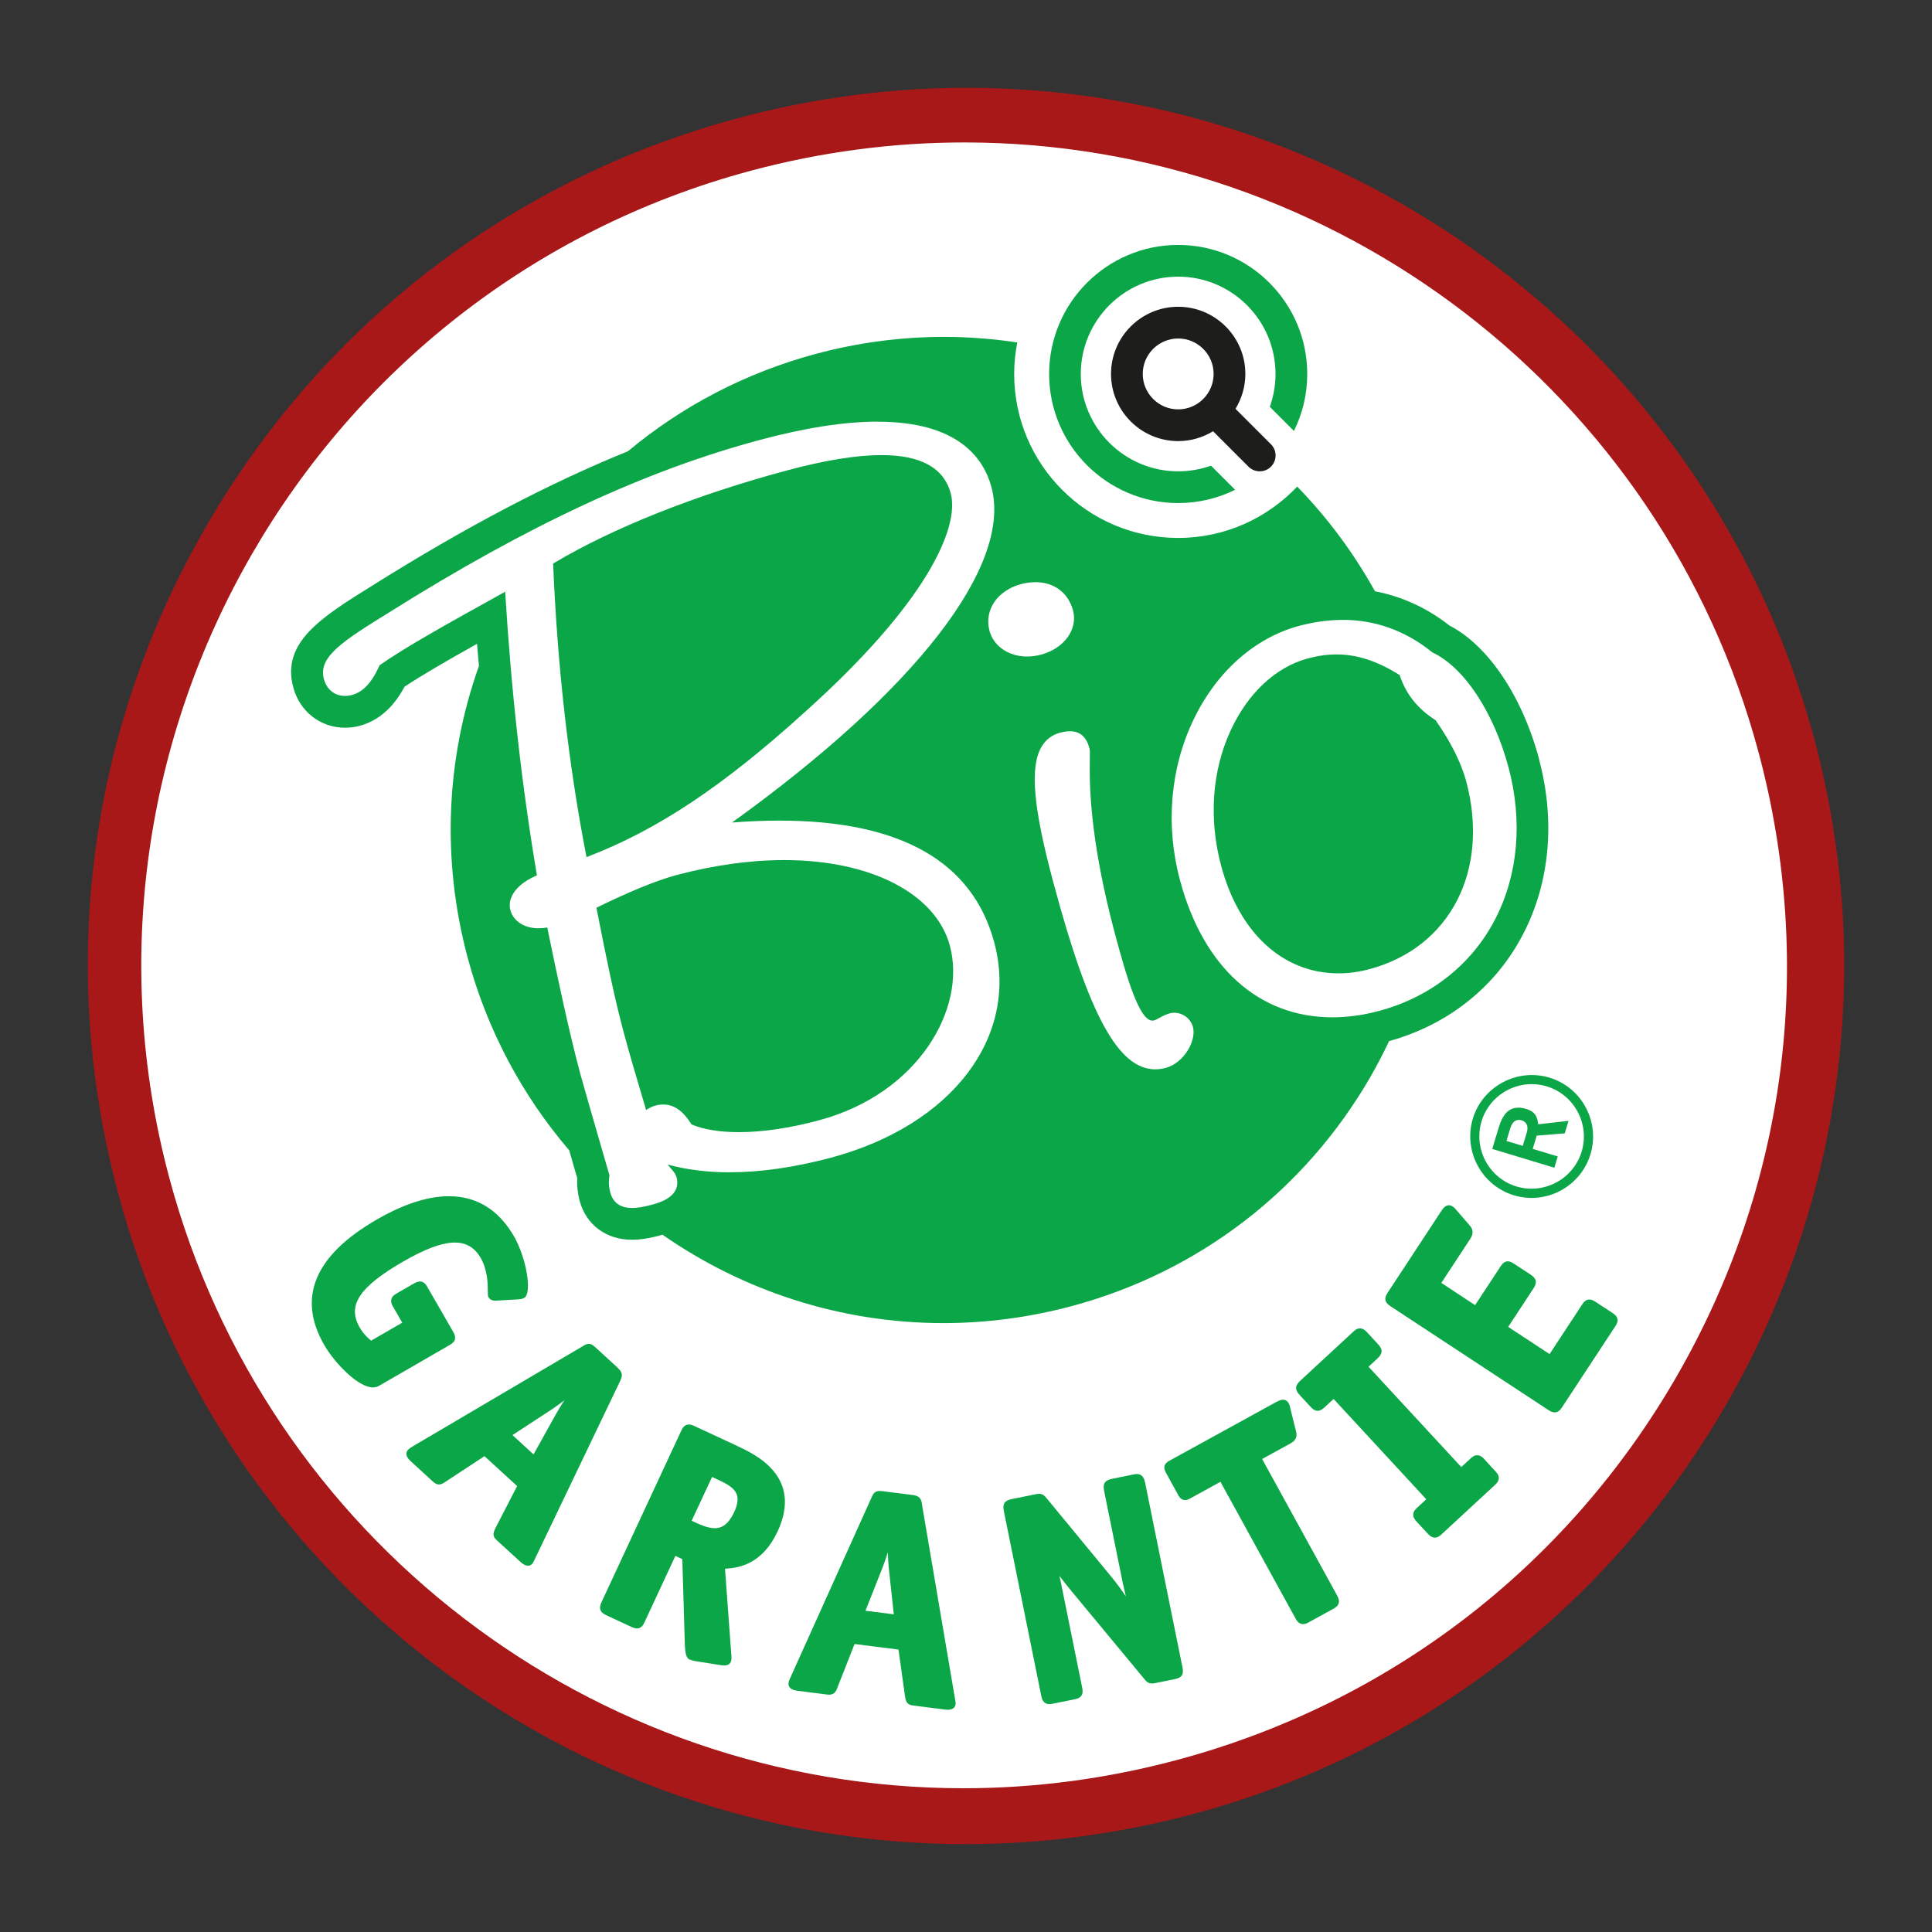 <?xml version="1.0" encoding="UTF-8"?>
<svg xmlns="http://www.w3.org/2000/svg" id="Icon" version="1.1" viewBox="0 0 311.81 311.81" width="200" height="200">
  <rect x="0" y="0" width="311.81" height="311.81" fill="#333333" stroke="none"/>
  <defs>
    <style>
      .cls-1 {
        fill: #a81819;
      }

      .cls-1, .cls-2, .cls-3, .cls-4 {
        stroke-width: 0px;
      }

      .cls-2 {
        fill: #1d1d1b;
      }

      .cls-3 {
        fill: #0ba647;
      }

      .cls-4 {
        fill: #fff;
      }
    </style>
  </defs>
  <path class="cls-4" d="M294.8,155.9c0,76.73-62.18,138.91-138.9,138.91S17.01,232.62,17.01,155.9,79.18,17.01,155.91,17.01s138.9,62.18,138.9,138.89"/>
  <path class="cls-1" d="M292.8,119.23C276.2,57.37,219.95,14.17,156.01,14.17c-12.35,0-24.72,1.64-36.76,4.86-36.55,9.79-67.11,33.24-86.03,66.01-18.92,32.78-23.95,70.97-14.16,107.53,16.57,61.86,72.81,105.06,136.77,105.06,12.35,0,24.71-1.64,36.75-4.86,75.47-20.22,120.43-98.07,100.22-173.55ZM270.57,222.19c-17.73,30.71-46.36,52.68-80.62,61.86-11.29,3.02-22.87,4.56-34.44,4.56h0c-59.93,0-112.63-40.49-128.17-98.45C8.39,119.45,50.5,46.5,121.2,27.55c11.28-3.02,22.87-4.56,34.44-4.56,59.94,0,112.65,40.48,128.18,98.44,9.18,34.26,4.48,70.04-13.25,100.76Z"/>
  <g id="Garantie_R" data-name="Garantie R">
    <g>
      <path class="cls-3" d="M73.42,216.14c.11-.46-.1-.89-.31-1.25l-4.11-7.13c-.2-.35-.54-.94-1.23-.94-.35,0-.69.17-1,.34l-2.7,1.56c-.41.23-.8.51-.91.98-.11.46.1.89.31,1.25l1.45,2.52-5.02,2.9c-.47-.37-1.23-1.05-1.85-2.13-2.05-3.55-.08-6.54,7.05-10.65,6.66-3.84,10.45-4.08,12.48-.57,1.15,2,1.15,4.32,1.15,5.43,0,.53,0,.73.12.93.12.2.41.54,1.12.54l3.63-.21c.48-.03.78-.1,1.01-.24,1.31-.76.36-6.42-1.66-9.94-4.36-7.55-12.04-8.54-22.13-2.71-10.05,5.8-12.9,12.62-8.48,20.27,1.65,2.85,5.43,6.83,7.85,6.83.35,0,.67-.08.95-.24l11.39-6.58c.41-.23.8-.51.91-.98Z"/>
      <path class="cls-3" d="M99.76,220.81l-3.63-3.33c-.35-.32-.67-.59-1.11-.59-.34,0-.6.16-.89.33l-27.48,16.19-.14.09c-.21.13-.48.29-.72.55-.56.81.22,1.52.51,1.79l3.52,3.23c.27.25.59.51,1.03.51.4,0,.74-.21,1.15-.5l6.19-4.07,5.27,4.83-3.42,6.63c-.35.7-.69,1.35.06,2.04l3.91,3.58c.44.41.84.6,1.2.6.26,0,.49-.1.66-.28.14-.16.25-.36.38-.64l13.88-28.98c.29-.65.45-1.21-.37-1.96ZM91.09,226c-.49.75-.95,1.48-1.31,2.13l-3.67,6.6-3.4-3.12,6.35-4.15c.6-.4,1.31-.91,2.04-1.47Z"/>
      <path class="cls-3" d="M119.04,233.39l-6.95-3.23c-.29-.14-.6-.26-.91-.26-.77,0-1.1.71-1.25,1.05l-12.83,27.58c-.19.42-.35.86-.19,1.3.17.46.59.69.98.87l3.99,1.86c.29.13.6.26.91.26.77,0,1.1-.71,1.25-1.05l4.96-10.66,1.12.52.41,13.85c.08,1.54.26,2.11.74,2.34.23.11.56.2.81.25l4.09.65c.26.04.52.07.73.07.64,0,.92-.3,1.03-.55.19-.41.13-.92.09-1.29l-1.01-13.77c2.2-.12,6-.69,8.48-6,4.12-8.86-3.56-12.43-6.45-13.78ZM118.5,244.02c-1.09,2.35-2.32,2.62-3.14,2.62h0c-1.02,0-2.18-.48-3.19-.95l-.54-.25,3.29-7.07,1.01.47c1.09.51,2.12,1.03,2.68,1.8.38.53.79,1.46-.11,3.38Z"/>
      <path class="cls-3" d="M148.8,242.68c-.14-.7-.33-1.25-1.44-1.39l-4.88-.62c-.21-.03-.38-.04-.52-.04-.82,0-1.06.52-1.27.99l-13.1,29.07-.07.15c-.1.23-.23.51-.27.87.01.98,1.05,1.11,1.44,1.17l4.74.6c.15.02.28.03.39.03.93,0,1.18-.7,1.39-1.29l2.71-6.89,7.09.9,1.03,7.38c.11.77.22,1.5,1.22,1.63l5.26.67c.15.02.3.03.44.03,1.07,0,1.23-.64,1.26-.84.03-.21,0-.44-.06-.75l-5.38-31.67ZM144.25,260.54l-4.57-.58,2.79-7.05c.26-.67.54-1.49.82-2.38.03.89.08,1.76.15,2.49l.81,7.51Z"/>
      <path class="cls-3" d="M184.79,239.25c-.08-.4-.27-1.35-1.31-1.35-.17,0-.37.02-.62.08l-3.39.69c-1.15.23-1.51.77-1.28,1.92l2.98,14.7c.11.54.31,1.41.53,2.35-.63-.95-1.38-1.98-2.24-3.04l-10.57-12.83c-.27-.32-.57-.68-1.19-.68-.16,0-.35.03-.61.08l-3.8.77c-1.15.23-1.51.77-1.28,1.92l6.04,29.82c.08.41.27,1.35,1.31,1.35.17,0,.37-.03.62-.08l3.39-.68c.41-.08.88-.21,1.15-.59.27-.39.22-.87.13-1.33l-3.38-16.7c-.09-.43-.18-.88-.28-1.31.55.75,1.2,1.56,2,2.53l11.68,14.09c.3.39.63.74,1.25.74.16,0,.34-.02.58-.07l3.06-.62c1.18-.24,1.52-.74,1.28-1.92l-6.03-29.82Z"/>
      <path class="cls-3" d="M203.7,235.47l4.58-2.52c.33-.18,1.22-.67.9-1.9l-.93-3.74-.04-.18c-.05-.22-.08-.39-.22-.64-.27-.49-.65-.59-.92-.59-.35,0-.72.17-1.24.45l-17.08,9.39c-.89.49-1.06,1.07-.57,1.96l1.96,3.56c.15.27.46.84,1.12.84.31,0,.59-.13.84-.27l4.87-2.68,12.09,22c.18.34.53.97,1.24.97.32,0,.62-.13.97-.32l3.86-2.12c.37-.2.77-.46.92-.91.14-.46-.05-.9-.27-1.31l-12.09-22Z"/>
      <path class="cls-3" d="M239.59,235.53c-.32-.35-.69-.67-1.18-.67s-.83.3-1.13.58l-1.44,1.33-14.97-16.19,1.44-1.33c.86-.8.89-1.45.09-2.31l-1.73-1.88c-.32-.35-.69-.67-1.18-.67s-.83.3-1.13.58l-8.51,7.87c-.86.8-.89,1.44-.09,2.31l1.73,1.87c.32.35.69.67,1.17.67s.83-.3,1.13-.58l1.44-1.33,14.96,16.19-1.44,1.33c-.32.29-.65.64-.67,1.13-.02.47.27.84.58,1.18l1.74,1.88c.32.35.69.67,1.17.67s.83-.3,1.14-.58l8.51-7.87c.31-.29.65-.63.67-1.1.03-.48-.26-.86-.58-1.2l-1.73-1.88Z"/>
      <path class="cls-3" d="M261.03,212.83c-.11-.45-.48-.73-.86-.98l-2.61-1.71c-.39-.26-.7-.41-1.05-.41-.64,0-1,.55-1.21.88l-5.21,7.93-6.68-4.39,4.07-6.19c.65-.98.51-1.61-.47-2.26l-2.61-1.71c-.39-.26-.7-.42-1.05-.42-.63,0-.98.53-1.21.88l-4.07,6.19-5.45-3.59,4.69-7.14c.5-.76.47-1.47-.08-2.09l-2.27-2.63c-.14-.17-.26-.31-.49-.46-.21-.14-.41-.21-.62-.21-.58,0-.94.47-1.34,1.09l-8.52,12.97c-.23.35-.47.76-.39,1.23.09.47.46.77.85,1.03l25.42,16.71c.32.21.66.4,1.04.4.65,0,1.01-.54,1.22-.87l8.55-13c.23-.36.47-.77.37-1.24Z"/>
    </g>
    <path class="cls-3" d="M256.69,186.28c-1.57,5.21-7.11,8.22-12.36,6.63-5.21-1.57-8.2-7.15-6.63-12.36,1.57-5.21,7.15-8.2,12.36-6.63,5.25,1.58,8.2,7.15,6.63,12.36ZM249.63,175.33c-4.44-1.34-9.18,1.2-10.52,5.64-1.34,4.45,1.2,9.18,5.64,10.52,4.45,1.34,9.18-1.2,10.52-5.64,1.34-4.44-1.2-9.18-5.64-10.52ZM253.15,180.9l-.61,2.02-4.52.36-.65,2.14,4.04,1.22-.55,1.82-10.02-3.03,1.01-3.35c.57-1.9,1.56-3.98,4.47-3.11,1.78.54,1.81,1.74,1.94,2.48l4.88-.55ZM246.42,182.75c.25-.85.06-1.66-.83-1.93-.89-.27-1.52.2-1.85,1.3l-.61,2.02,2.63.79.66-2.18Z"/>
  </g>
  <path class="cls-3" d="M248.4,122.51c-2.72-10.14-8.22-18.32-14.46-21.55-3.68-2.87-7.71-4.71-12.03-5.53-3.44-6.21-7.68-11.89-12.55-16.9-4.83,5.09-11.64,8.29-19.21,8.29-14.62,0-26.47-11.85-26.47-26.47,0-1.74.18-3.44.5-5.08-3.87-.58-7.82-.9-11.82-.9-6.93,0-13.87.92-20.64,2.73-11.33,3.04-21.62,8.42-30.36,15.72-12.81,5.2-26.25,12.27-41.14,21.61-8.3,5.16-14.85,9.22-12.89,16.49,1.02,3.89,4.38,6.53,8.34,6.53.78,0,1.58-.1,2.36-.3,4-1.07,6.17-4.26,7.26-6.32,2.86-1.9,6.94-4.26,11.7-6.92.09,1.2.21,2.37.31,3.56-5.35,15.05-6.04,31.34-1.82,47.1,3.15,11.74,8.85,22.28,16.39,31.09l1.3,4.52c-.07,1.22.06,2.43.38,3.62,1.04,3.87,4.28,6.29,8.45,6.29,1.27,0,2.66-.21,4.37-.65.19-.05.36-.11.54-.17,13,9.05,28.71,14.27,45.35,14.27,6.94,0,13.88-.92,20.65-2.73,20.51-5.49,37.68-18.65,48.29-37.05,1.08-1.88,2.07-3.8,2.99-5.73,9.6-2.67,17.29-8.82,21.67-17.35,4.28-8.27,5.18-18.27,2.53-28.13Z"/>
  <g>
    <path class="cls-3" d="M195.45,75.15c-1.66.59-3.44.92-5.3.92-8.66,0-15.72-7.05-15.72-15.71s7.05-15.71,15.72-15.71,15.71,7.05,15.71,15.71c0,1.86-.33,3.64-.92,5.3l3.89,3.89c1.38-2.77,2.15-5.89,2.15-9.19,0-11.49-9.35-20.83-20.83-20.83s-20.83,9.35-20.83,20.83,9.35,20.83,20.83,20.83c3.3,0,6.42-.77,9.19-2.14l-3.89-3.89Z"/>
    <path class="cls-2" d="M205.12,71.7l-5.72-5.72c1-1.65,1.59-3.57,1.59-5.63,0-5.98-4.86-10.84-10.84-10.84s-10.84,4.86-10.84,10.84,4.86,10.84,10.84,10.84c2.06,0,3.98-.59,5.63-1.59l5.72,5.72c.5.5,1.16.75,1.81.75s1.31-.25,1.81-.75c1-1,1-2.62,0-3.62ZM184.43,60.35c0-3.15,2.57-5.72,5.72-5.72s5.72,2.57,5.72,5.72-2.57,5.72-5.72,5.72-5.72-2.57-5.72-5.72Z"/>
  </g>
  <path class="cls-4" d="M141.66,68.06c12.82,0,17.05,5.74,18.35,10.55,3.39,12.68-12.22,32.81-41.87,54.14,2.67-.21,5.23-.31,7.66-.31,19.55,0,31.17,6.63,34.66,19.65,4.07,15.21-6.77,29.5-26.34,34.75-5.9,1.57-11.4,2.36-16.39,2.36-3.61,0-6.95-.42-9.98-1.25.16.21.33.4.49.59.39.43.79.89.95,1.47.81,3.13-2.76,4.1-4.11,4.46-1.25.32-2.25.49-3.08.49-1.88,0-3.07-.85-3.51-2.52-.25-.9-.29-1.81-.12-2.72l-1.99-6.88c-1.3-4.53-2.24-7.74-2.76-9.66-1.85-6.96-3.63-15.37-5.3-23.5-.49.1-.96.14-1.42.14-2.25,0-4.05-1.13-4.53-2.94-.54-2.12,1.13-4.27,4.29-5.6-2.46-14.55-4.14-29.56-5.13-45.78l-.74.41c-8.6,4.77-15.41,8.56-19.52,11.45-1.27,2.84-2.67,4.33-4.52,4.82-.37.1-.73.14-1.08.14-1.65,0-2.96-1.04-3.4-2.75-.97-3.6,3.17-6.17,10.67-10.82,22.31-14,41.28-22.82,59.7-27.75,7.29-1.96,13.68-2.95,19.02-2.95M94.65,138.34c11.46-4.38,22.1-11.48,35.38-23.54,19.5-17.5,24.88-29.65,23.41-35.18-1.11-4.12-4.84-6.17-11.18-6.17-4.01,0-9.07.82-15.16,2.45-14.84,3.98-28.24,9.31-37.83,15.05.69,16.68,2.5,32.61,5.39,47.39M104.28,179.14c.45-.29.94-.55,1.45-.7.46-.12.9-.18,1.32-.18,1.78,0,3.24,1.08,4.55,3.21,1.99.84,4.61,1.25,7.66,1.25,3.78,0,8.21-.64,12.94-1.92,15.98-4.28,23.82-18.01,21.11-28.14-2.25-8.42-12.74-13.85-26.73-13.85-5.54,0-11.4.82-17.44,2.43-3.19.86-7.64,2.68-12.88,5.26,1.65,8.47,2.98,14.85,4.44,20.26.87,3.25,2.07,7.31,3.58,12.39"/>
  <path class="cls-4" d="M172.68,118.02c1.65,0,2.67.93,3.15,2.76.09.33.08.81.06,1.75-.05,3.35-.21,12.22,4.07,28.24,1.9,7.05,3.92,13.95,6.03,13.95.11,0,.23-.02.37-.06.11-.04.38-.18.65-.33.48-.26,1.08-.59,1.76-.78.25-.07.5-.1.75-.1,1.38,0,2.66.96,3.01,2.29.27,1.02,0,2.38-.75,3.64-.89,1.51-2.23,2.6-3.68,2.98-.55.14-1.11.22-1.65.22-5.96,0-10.73-8.77-16.47-30.25-3.22-11.99-3.79-18.51-1.9-21.78.68-1.17,1.68-1.94,2.98-2.29.59-.16,1.13-.24,1.62-.24"/>
  <path class="cls-4" d="M216.68,100.04c5.31,0,10.19,1.76,14.5,5.26,5.08,2.36,9.89,9.61,12.28,18.54,2.31,8.61,1.57,17.31-2.13,24.47-3.77,7.33-10.44,12.61-18.77,14.85-2.57.68-5.1,1.03-7.52,1.03-11.86,0-20.82-8.05-24.59-22.09-2.38-8.87-1.6-18.12,2.21-26.02,3.68-7.67,9.88-13.16,17.01-15.07,2.41-.64,4.75-.96,7.02-.96M216.03,157.09c1.65,0,3.34-.23,5.03-.69,13-3.49,19.4-15.94,15.58-30.28-.82-3.03-2.48-6.36-4.95-9.89-2.91-1.85-4.76-4.18-5.8-7.28-3.61-2.27-6.85-3.33-10.16-3.33-1.51,0-3.03.21-4.66.65-5.17,1.38-9.72,5.64-12.48,11.68-2.99,6.51-3.52,14.25-1.51,21.77,2.92,10.88,10,17.37,18.94,17.37"/>
  <path class="cls-4" d="M167.09,93.95c3,0,5.31,1.69,6.09,4.57.8,3.05-1.42,6.13-5.18,7.14-.75.2-1.51.3-2.23.3-2.96,0-5.4-1.66-6.07-4.13-.9-3.34,1.24-6.52,5.08-7.56.8-.21,1.58-.31,2.31-.31"/>
</svg>
